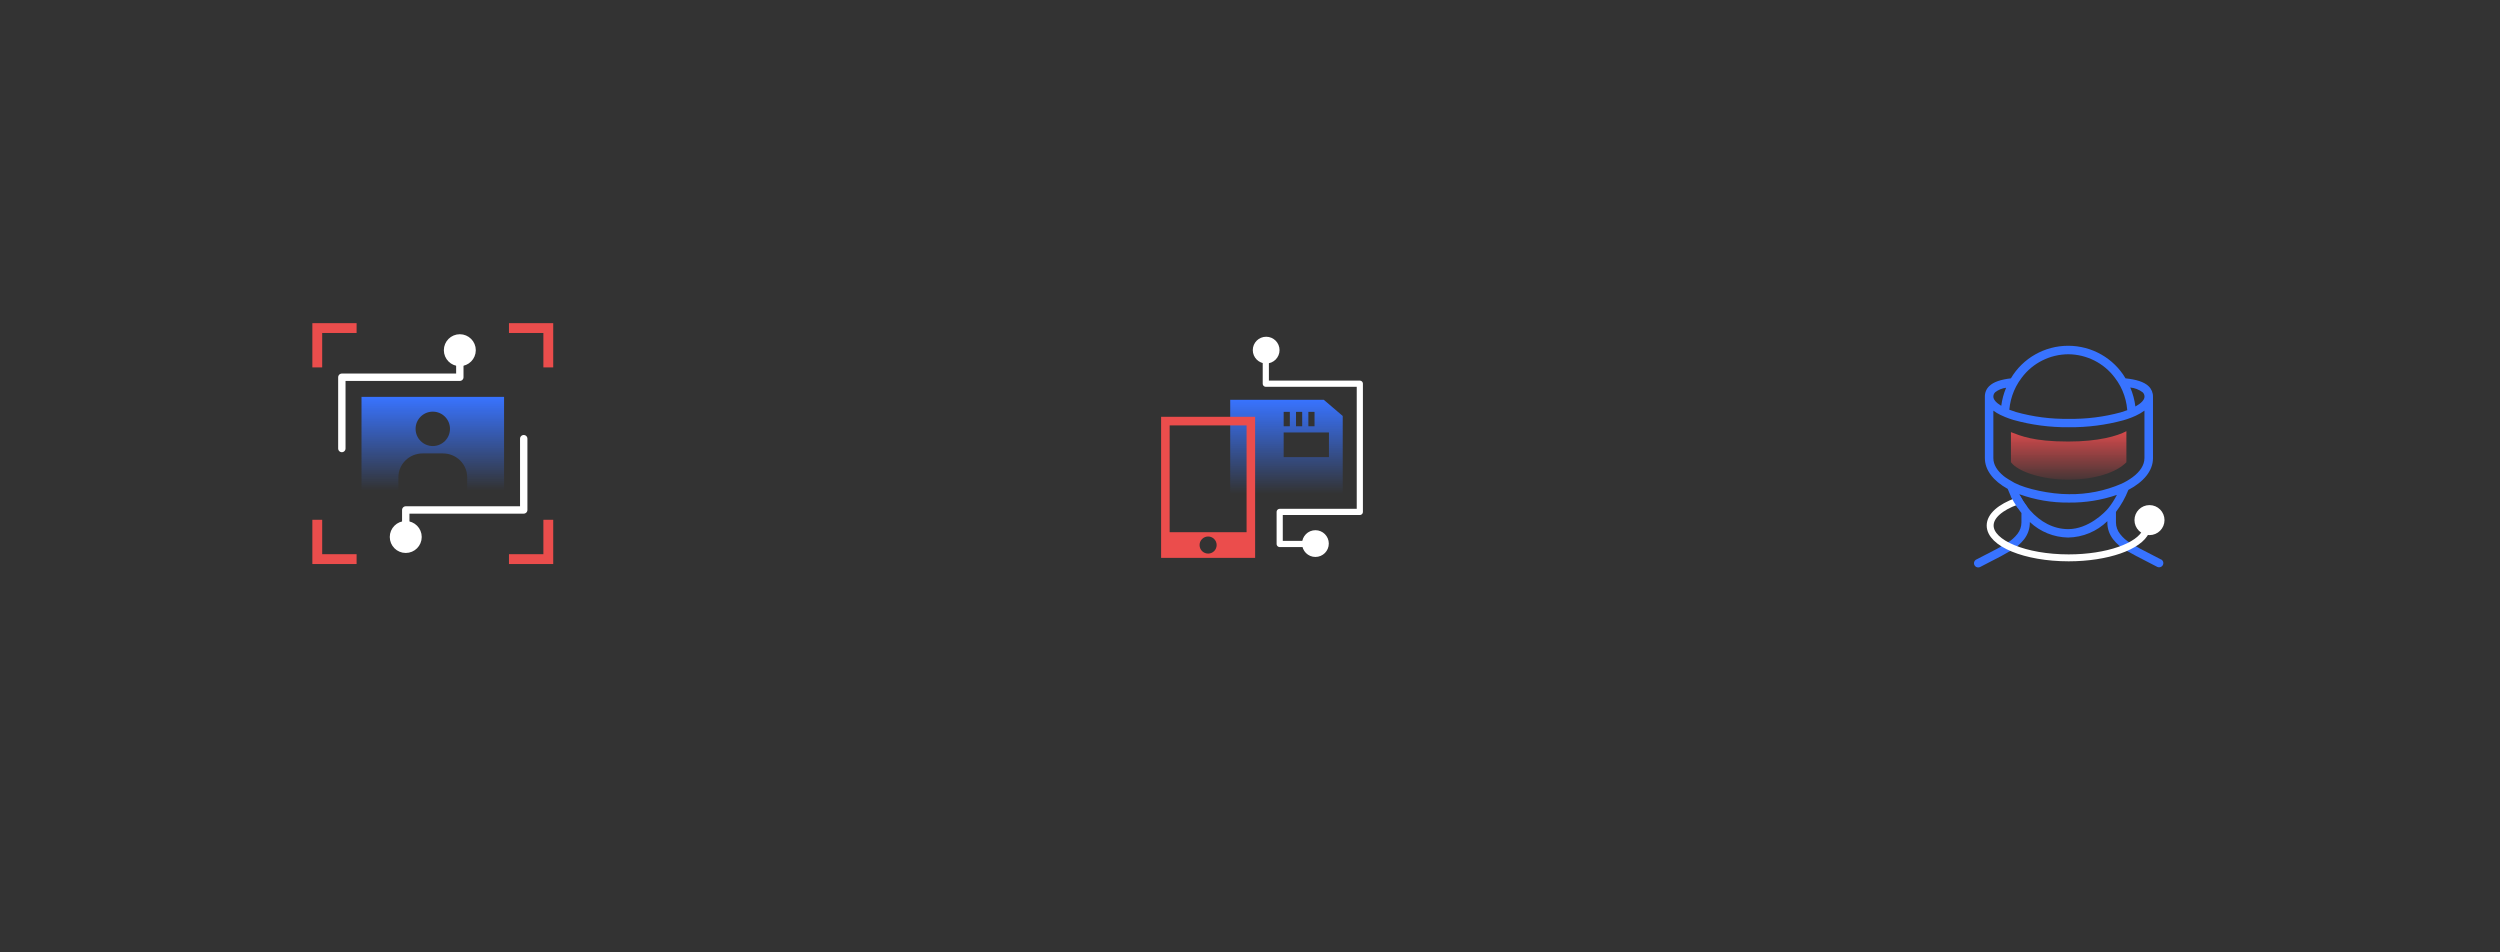 <?xml version="1.0" encoding="UTF-8"?> <svg xmlns="http://www.w3.org/2000/svg" width="1200" height="457" viewBox="0 0 1200 457" fill="none"><rect x="0" y="0" width="1200" height="457" fill="#333333" stroke="none"/> <path fill-rule="evenodd" clip-rule="evenodd" d="M241.95 190.512H173.524V235.342H191.221V229.088C191.221 222.769 196.435 217.646 202.871 217.646H212.601C219.035 217.646 224.252 222.769 224.252 229.088L224.253 235.342H241.95V190.512ZM207.737 214.107C212.298 214.107 215.995 210.409 215.995 205.848C215.995 201.286 212.298 197.591 207.737 197.591C203.176 197.591 199.479 201.286 199.479 205.848C199.479 210.409 203.176 214.107 207.737 214.107Z" fill="url(#paint0_linear_266_114)"></path> <path d="M164.087 215.287V181.075H220.715V174.586" stroke="white" stroke-width="3.539" stroke-linecap="round" stroke-linejoin="round"></path> <path d="M251.388 210.566V244.779H194.76V251.268" stroke="white" stroke-width="3.539" stroke-linecap="round" stroke-linejoin="round"></path> <path fill-rule="evenodd" clip-rule="evenodd" d="M220.715 173.995C217.457 173.995 214.816 171.354 214.816 168.096C214.816 164.838 217.457 162.197 220.715 162.197C223.972 162.197 226.613 164.838 226.613 168.096C226.613 171.354 223.972 173.995 220.715 173.995Z" fill="white" stroke="white" stroke-width="3.539"></path> <path fill-rule="evenodd" clip-rule="evenodd" d="M194.76 263.655C191.502 263.655 188.861 261.014 188.861 257.756C188.861 254.498 191.502 251.857 194.76 251.857C198.018 251.857 200.659 254.498 200.659 257.756C200.659 261.014 198.018 263.655 194.76 263.655Z" fill="white" stroke="white" stroke-width="3.539"></path> <path d="M152.289 249.496V268.372H171.165" stroke="#EB4D4C" stroke-width="4.719"></path> <path d="M263.185 249.496V268.372H244.309" stroke="#EB4D4C" stroke-width="4.719"></path> <path d="M152.289 176.352V157.476H171.165" stroke="#EB4D4C" stroke-width="4.719"></path> <path d="M263.185 176.352V157.476H244.309" stroke="#EB4D4C" stroke-width="4.719"></path> <path fill-rule="evenodd" clip-rule="evenodd" d="M644.511 199.673V237.04H590.499V191.91H635.426L644.511 199.673ZM622.087 197.698H625.051V204.614H622.087V197.698ZM630.979 197.698H628.015V204.614H630.979V197.698ZM616.159 197.698H619.123V204.614H616.159V197.698ZM637.896 207.578H616.159V219.434H637.896V207.578Z" fill="url(#paint1_linear_266_114)"></path> <path fill-rule="evenodd" clip-rule="evenodd" d="M557.328 200.08H602.458V267.774H557.328V200.08ZM561.431 204.183H598.355V255.466H561.431V204.183ZM583.996 261.621C583.996 263.886 582.159 265.723 579.893 265.723C577.627 265.723 575.79 263.886 575.79 261.621C575.79 259.355 577.627 257.518 579.893 257.518C582.159 257.518 583.996 259.355 583.996 261.621Z" fill="#EB4D4C"></path> <path d="M607.586 173.887V184.181H652.716V245.721H614.253V261.106H625.649" stroke="white" stroke-width="2.964" stroke-linecap="round" stroke-linejoin="round"></path> <path fill-rule="evenodd" clip-rule="evenodd" d="M607.76 172.998C605.032 172.998 602.82 170.786 602.82 168.057C602.82 165.329 605.032 163.117 607.76 163.117C610.488 163.117 612.7 165.329 612.7 168.057C612.7 170.786 610.488 172.998 607.76 172.998Z" fill="white" stroke="white" stroke-width="2.964"></path> <path fill-rule="evenodd" clip-rule="evenodd" d="M631.403 265.857C628.674 265.857 626.462 263.645 626.462 260.917C626.462 258.188 628.674 255.977 631.403 255.977C634.131 255.977 636.343 258.188 636.343 260.917C636.343 263.645 634.131 265.857 631.403 265.857Z" fill="white" stroke="white" stroke-width="2.964"></path> <path fill-rule="evenodd" clip-rule="evenodd" d="M1027.31 263.384L1037.32 268.56L1037.31 268.507C1038.31 269.021 1038.69 270.236 1038.17 271.221C1037.65 272.206 1036.42 272.588 1035.43 272.075L1025.34 266.857L1020.45 264.175C1018.05 262.792 1015.95 260.974 1014.25 258.811C1012.47 256.5 1011.51 253.672 1011.53 250.764V250.162C1006.52 255.081 999.77 257.894 992.702 258.02C985.845 257.91 979.286 255.254 974.322 250.576V250.764C974.349 253.672 973.394 256.5 971.607 258.811C969.905 260.974 967.8 262.792 965.403 264.175L960.694 266.857L950.497 272.143C949.5 272.656 948.27 272.274 947.75 271.289C947.23 270.304 947.612 269.089 948.614 268.576L958.7 263.358L963.314 260.676C965.27 259.544 966.994 258.051 968.378 256.275C969.613 254.699 970.287 252.76 970.292 250.764V246.27C967.508 242.76 965.281 238.846 963.696 234.671C956.812 230.847 952.74 225.687 952.74 219.919V190.415C952.687 188.508 953.445 186.664 954.829 185.334C956.945 183.265 960.503 182.17 965.228 181.604C970.924 171.923 981.402 165.967 992.74 165.967C1004.07 165.967 1014.55 171.923 1020.25 181.604H1020.25C1025.35 182.154 1029.15 183.254 1031.37 185.428C1032.72 186.738 1033.47 188.54 1033.43 190.415V219.961C1033.43 225.964 1028.95 231.318 1021.62 235.153C1020.13 238.93 1018.13 242.487 1015.66 245.719V250.764C1015.67 252.776 1016.36 254.724 1017.62 256.301C1018.98 258.072 1020.68 259.565 1022.61 260.702L1027.31 263.384ZM1029.36 190.415C1029.38 189.618 1029.06 188.854 1028.48 188.309C1026.75 187.004 1024.69 186.203 1022.53 186.004C1023.77 188.916 1024.6 191.986 1024.99 195.124C1027.83 193.552 1029.36 191.892 1029.36 190.415ZM992.746 170.042C1001.56 170.094 1009.84 174.248 1015.08 181.258C1016.1 182.578 1017.01 183.982 1017.79 185.454C1019.23 188.204 1020.23 191.159 1020.75 194.208C1020.9 195.103 1021.01 195.994 1021.09 196.89C1020.12 197.256 1019.07 197.607 1017.94 197.937C1009.85 200.132 1001.49 201.18 993.101 201.049C984.5 201.196 975.931 200.091 967.658 197.765C966.507 197.408 965.447 197.036 964.466 196.654C964.535 195.837 964.657 195.02 964.789 194.213L964.795 194.208C965.314 191.169 966.311 188.225 967.743 185.48C968.522 183.998 969.429 182.583 970.458 181.258C975.687 174.259 983.943 170.105 992.746 170.042ZM962.934 186.125C961.025 186.35 959.211 187.094 957.695 188.267C957.106 188.828 956.788 189.608 956.814 190.415C956.814 191.756 958.119 193.328 960.6 194.789C960.988 191.809 961.772 188.896 962.934 186.125ZM961.767 228.5C958.633 225.954 956.814 223.031 956.814 219.929V197.12C957.891 197.911 959.042 198.603 960.245 199.184C960.966 199.535 961.709 199.87 962.515 200.19C963.316 200.51 963.724 200.662 964.36 200.887C964.725 201.019 965.118 201.144 965.505 201.268C965.792 201.359 966.077 201.45 966.343 201.542V201.547C975.04 203.983 984.044 205.167 993.085 205.072C1001.91 205.156 1010.71 204.035 1019.22 201.735C1019.69 201.6 1020.15 201.451 1020.6 201.304C1020.78 201.246 1020.96 201.189 1021.13 201.133C1021.76 200.934 1022.49 200.677 1023.06 200.436C1023.22 200.372 1023.39 200.299 1023.59 200.22C1024.11 200.004 1024.75 199.744 1025.26 199.498L1025.26 199.493C1026.69 198.833 1028.06 198.037 1029.33 197.105V219.919C1029.33 223.288 1027.19 226.452 1023.53 229.144C1021.92 230.313 1020.2 231.324 1018.39 232.162C1010.41 235.625 1001.77 237.348 993.059 237.207C984.095 237.207 972.457 234.686 966.927 231.758C965.435 230.969 962.481 229.144 961.767 228.5ZM974.339 244.85C979.309 250.533 985.725 253.98 992.746 253.98C1002.4 253.98 1010.24 246.076 1011.97 243.964C1013.44 242.161 1014.94 239.839 1016.11 237.542C1008.72 240.077 1000.94 241.329 993.112 241.24C984.987 241.34 976.906 239.978 969.275 237.217C970.325 239.302 971.566 241.287 972.982 243.147C973.036 243.218 973.086 243.284 973.134 243.347C973.643 244.016 973.859 244.3 974.339 244.85Z" fill="#3873FF"></path> <path d="M1030.05 255.022C1026.88 262.27 1011.48 267.768 992.962 267.768C972.149 267.768 955.277 260.821 955.277 252.251C955.277 247.619 960.207 243.46 968.024 240.617" stroke="white" stroke-width="3.325" stroke-linecap="round" stroke-linejoin="round"></path> <path fill-rule="evenodd" clip-rule="evenodd" d="M1031.76 255.193C1034.82 255.193 1037.3 252.712 1037.3 249.651C1037.3 246.591 1034.82 244.109 1031.76 244.109C1028.69 244.109 1026.21 246.591 1026.21 249.651C1026.21 252.712 1028.69 255.193 1031.76 255.193Z" fill="white" stroke="white" stroke-width="3.325"></path> <path d="M973.291 243.554C973.242 243.489 973.19 243.421 973.135 243.348L972.982 243.147C971.747 241.525 970.646 239.808 969.688 238.012H965.089C966.13 240.165 967.327 242.099 968.31 243.554H973.291Z" fill="#3873FF"></path> <path d="M965.252 221.878V207.428C969.989 209.234 976.147 211.944 992.725 211.944C1007.41 211.944 1016.41 209.234 1020.67 206.977V221.878C1015.93 226.845 1005.23 230.253 992.725 230.253C980.22 230.253 968.568 226.394 965.252 221.878Z" fill="url(#paint2_linear_266_114)"></path> <defs> <linearGradient id="paint0_linear_266_114" x1="207.737" y1="190.512" x2="207.737" y2="235.342" gradientUnits="userSpaceOnUse"> <stop stop-color="#3873FF"></stop> <stop offset="1" stop-color="#3873FF" stop-opacity="0"></stop> </linearGradient> <linearGradient id="paint1_linear_266_114" x1="617.505" y1="191.91" x2="617.505" y2="237.04" gradientUnits="userSpaceOnUse"> <stop stop-color="#3873FF"></stop> <stop offset="1" stop-color="#3873FF" stop-opacity="0"></stop> </linearGradient> <linearGradient id="paint2_linear_266_114" x1="992.962" y1="206.977" x2="992.962" y2="230.253" gradientUnits="userSpaceOnUse"> <stop stop-color="#D74A4C"></stop> <stop offset="1" stop-color="#D94A4C" stop-opacity="0.12"></stop> </linearGradient> </defs> </svg> 